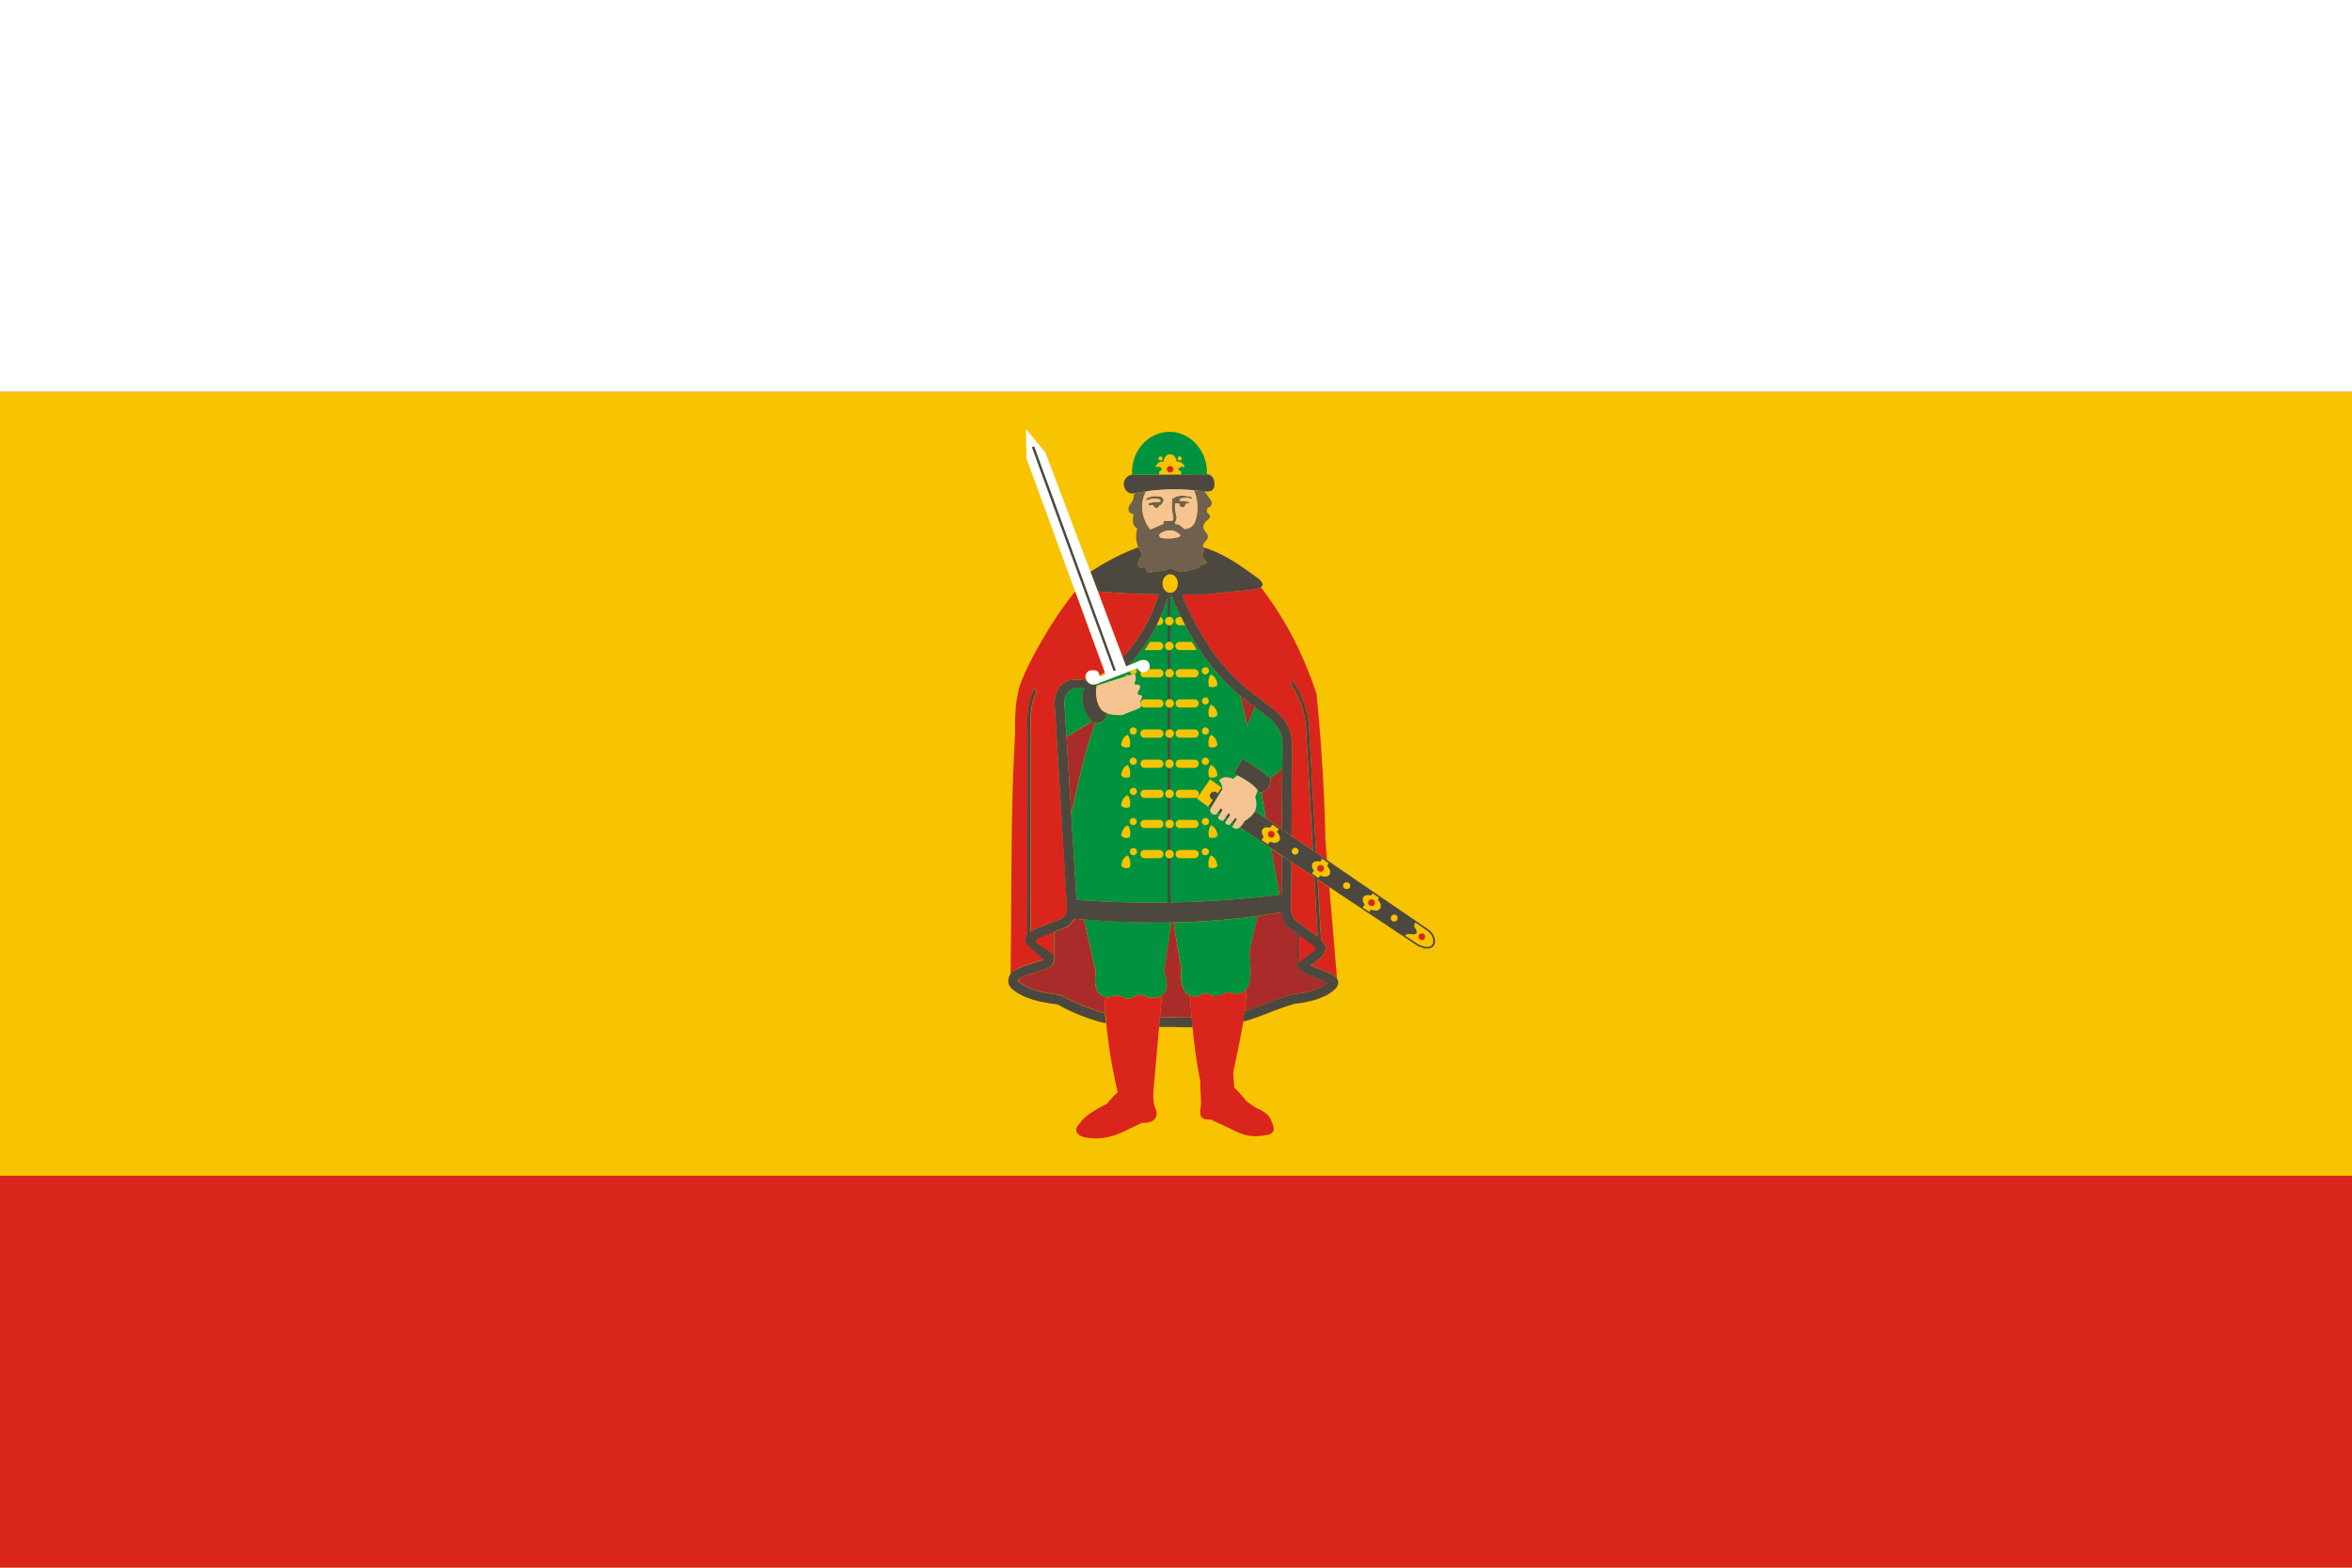 <svg id="Layer_3" data-name="Layer 3" xmlns="http://www.w3.org/2000/svg" xmlns:xlink="http://www.w3.org/1999/xlink" viewBox="0 0 1500 1000"><defs><style>.cls-1{fill:none;}.cls-2{clip-path:url(#clip-path);}.cls-3,.cls-9{fill:#da251d;}.cls-10,.cls-4{fill:#fff;}.cls-12,.cls-5{fill:#f8c300;}.cls-6{fill:#4c4840;}.cls-10,.cls-11,.cls-12,.cls-13,.cls-6,.cls-7,.cls-8,.cls-9{fill-rule:evenodd;}.cls-7{fill:#00923f;}.cls-8{fill:#aa2c2a;}.cls-11{fill:#f5c491;}.cls-13{fill:#70614e;}</style><clipPath id="clip-path"><path class="cls-1" d="M2801.39-2.22H1795.82V1002.22H3304.18V-2.22ZM9749.18,2611.43l157.07,316.48,349.75,50-252.46,247.16,60.49,348.06L9751,3409.5l-312.34,165.07,58.94-348.36L9244,2980.14l349.52-51.56ZM1138.28,3944.62h-775a63,63,0,0,0-63,63v798.45a47,47,0,0,0,47,47h804a50,50,0,0,0,50-49.95V4007.63A63,63,0,0,0,1138.28,3944.62Zm2911.55-757.9c75.1,169.86,185.93,296.89,300.17,345.65,114.24-48.76,225.07-175.79,300.17-345.65,70.43-159.29,95.6-327.31,69-450-106.49-46.16-234.51-71.13-369.15-71.13s-262.66,25-369.15,71.13C3954.23,2859.41,3979.4,3027.43,4049.83,3186.72ZM365.17,2749.5c.77,457.06,17.61,675.85,384.83,778.57,366.51-102.52,384-320.64,384.83-775.89C1025.47,2699.63,890.07,2671,747.11,2671,606.63,2671,473.51,2698.69,365.17,2749.5Zm2508.09-13c-98.86-36.86-213.41-56.68-333.23-56.68-112,0-219.34,17.31-313.62,49.65,96.18,128.37,58.12,257.93,24,373.85-28.78,97.79-56,190.16-2.17,270.14,52.79,78.48,160.67,107,247.35,129.86,20.21,5.34,39.38,10.46,56.8,15.84,17.43-5.38,36.6-10.5,56.81-15.84,86.68-22.89,194.55-51.38,247.34-129.86,53.81-80,26.62-172.35-2.17-270.14C2820.87,2989.51,2783.61,2862.57,2873.26,2736.5Zm3190.48,2623v385.3h257.31v-385.3ZM4489.45,5808.88v-479h-278.9v479Zm69.64-1778.59c-59.85-26.91-132.53-41.51-209.09-41.51s-149.24,14.6-209.09,41.51a154.32,154.32,0,0,1-105.47,106.36c.06,399.13,4.57,587,314.56,673.75,310-86.71,314.5-274.62,314.56-673.75A154.3,154.3,0,0,1,4559.09,4030.29Zm-1529.82-64.83h-54.22c-92.58,55-177.12,61.65-245.23,49.81-55.25-9.71-99.77-31.57-129.13-49.81H2496.51c-44.44,25.58-86.9,40.57-126.36,48.23-124.24,24.15-219.35-24.55-256.44-48.23h-42.39C2045.51,4342.34,2175,4567.84,2288,4690.65a758.26,758.26,0,0,0,82.17,77c60.45,48.62,114.76,76.71,146.17,90.61,16.42,7.34,26.52,10.73,27.94,11.2l5.76,1.9,5.61-2.45c7.73-3.47,15.39-7,22.81-10.65a751.4,751.4,0,0,0,151.38-96.45c158.41-130.16,232.6-303,267.33-440.34C3041,4147.79,3032.19,3999.88,3029.27,3965.46Zm3120.73,18c-43.78,57.24-177.67,104.37-286,104.37a309.66,309.66,0,0,1-46.74-3.36c-31,113.22-9.12,275.27,58.64,428.5C5944.49,4668,6045.69,4784,6150,4828.55,6254.31,4784,6355.51,4668,6424.09,4513c67.75-153.23,89.59-315.28,58.63-428.5a309.75,309.75,0,0,1-46.74,3.36C6327.66,4087.81,6193.78,4040.68,6150,3983.44ZM9993.38,5359.59V5837a289,289,0,0,1-8.65,71.69,232.36,232.36,0,0,1-34.23,75.52,221.61,221.61,0,0,1-53.1,53.62,241.3,241.3,0,0,1-71,34.59,264.67,264.67,0,0,1-76.44,11.17c-51.62,0-102.32-15.1-142.75-42.53a224.18,224.18,0,0,1-39.49-34.05,221.25,221.25,0,0,1-32.44-46.06,240.85,240.85,0,0,1-21.62-58.74,292.45,292.45,0,0,1-7.08-65.21V5359.59Zm-2288.09,52.46V5981.3a254.17,254.17,0,0,1,45.18,3.93,263.4,263.4,0,0,1,41.35,11c10.89,3.82,22.09,8.45,35.23,14.54,7.53,3.5,14.82,7.06,21.87,10.5l9.24,4.49c29,14,57.86,26.62,91.84,26.62a148.25,148.25,0,0,0,48.07-8.31c15.36-5.19,30.21-12.38,45.33-19.92l4.48-2.23.05,0c12.85-6.41,26.13-13.05,40.55-19.05a277.88,277.88,0,0,1,54.69-16.76,269.21,269.21,0,0,1,51.54-4.78V5412.05Zm-4941-29.3v420.3a254.17,254.17,0,0,1-7.62,63.12,204.79,204.79,0,0,1-30.13,66.49,195,195,0,0,1-46.76,47.21,212.49,212.49,0,0,1-62.48,30.46,233.13,233.13,0,0,1-67.3,9.83c-45.45,0-90.09-13.3-125.69-37.44a197.87,197.87,0,0,1-34.77-30,194.74,194.74,0,0,1-28.56-40.56,211.56,211.56,0,0,1-19-51.72,257.26,257.26,0,0,1-6.24-57.41v-420.3Zm-2259-2.92v569.25a254.17,254.17,0,0,1,45.18,3.94,262.32,262.32,0,0,1,41.35,11c10.89,3.81,22.09,8.44,35.23,14.54,7.53,3.5,14.82,7.06,21.87,10.5l9.24,4.48c29,14,57.86,26.63,91.84,26.63a148.27,148.27,0,0,0,48.07-8.32c15.36-5.18,30.21-12.37,45.33-19.91l4.48-2.23,0,0c12.85-6.41,26.13-13.06,40.55-19.06a277.15,277.15,0,0,1,54.69-16.75,269.2,269.2,0,0,1,51.54-4.79V5379.83ZM8467,7249.5v-499a67,67,0,0,0-67-67H7500a67,67,0,0,0-67,67v499a67,67,0,0,0,67,67h900A67,67,0,0,0,8467,7249.5Zm1800-566H9233v633h1034ZM1052,8426.83V8173.17a82.37,82.37,0,0,0-41.18-71.33L791.18,7975a82.37,82.37,0,0,0-82.36,0L489.14,8101.84A82.37,82.37,0,0,0,448,8173.17v253.66a82.37,82.37,0,0,0,41.18,71.33L708.82,8625a82.37,82.37,0,0,0,82.36,0l219.68-126.83A82.37,82.37,0,0,0,1052,8426.83Zm1800,47.55V8125.62l-302-174.38-302,174.38v348.76l302,174.38ZM4350,7969c-182.81,0-331,148.19-331,331s148.19,331,331,331,331-148.19,331-331S4532.81,7969,4350,7969Zm342-699.41V6730.41a75.41,75.41,0,0,0-75.41-75.41H4077.41a75.41,75.41,0,0,0-75.41,75.41v539.18a75.41,75.41,0,0,0,75.41,75.41h539.18A75.41,75.41,0,0,0,4692,7269.59ZM6495,6655H5805v690h690ZM918.65,6625.52H581.35A82.36,82.36,0,0,0,510,6666.7L341.37,6958.82a82.32,82.32,0,0,0,0,82.36L510,7333.3a82.36,82.36,0,0,0,71.33,41.18h337.3A82.36,82.36,0,0,0,990,7333.3l168.65-292.12a82.32,82.32,0,0,0,0-82.36L990,6666.7A82.36,82.36,0,0,0,918.65,6625.52Zm1847.56,0H2333.79L2117.59,7000l216.2,374.48h432.42L2982.41,7000Zm186.6-4695.87c2.5-5.32,7.79-34.66,9.13-43.25,3.07-19.73.35-33-3.77-53.05-1.39-6.74-3-14.39-4.51-23.27-3.93-22.61-7.88-43.07-16.4-64.58-.43-1.08-.86-2.17-1.28-3.27-1-2.59-1.95-5.18-2.86-7.78-9.49-26.92-13.1-50.45-10.74-69.93,1.83-15.11,6.77-29.71,15.08-44.62,1.58-2.84,9-13.93,13-19.89,1.06-1.6,1.92-2.88,2.37-3.62-7.49,0-17.37-.1-27.36-.83-39.38-2.88-73.14-12.81-108.89-23.33-13.76-4-28-8.24-43-12.18-33.55-8.78-49.64-12.53-78.88-15.52-19-1.93-20.84-2.91-41.13-3.64-21.84-.79-45.14-1.07-55.9-.61-7,.3-24.61,1.19-31.76,1.69-1.2.08-2.6.12-4.19.12-9.34,0-26-1.37-49.4-4.08-31-3.59-66.72-8.68-85.24-11.39-10.39-1.53-16.09-2.52-21.11-3.4-4.63-.8-8.63-1.5-15.17-2.42-14.67-2.07-23.11-5.89-23.2-5.93-1.62,0-11.49-3.84-11.6-3.88a5.07,5.07,0,0,1-3.08-1.18l-.21.1c1.46,5.44,2.86,11,4.15,16.44,4.28,18,7.74,36.67,10.3,55.36a664.84,664.84,0,0,1,5.81,88.81c0,27.24-1.39,55.19-4.31,85.45-2.57,26.63-5.95,51.79-8.93,74-1.41,10.54-2.75,20.5-3.92,30-1,8-1.77,15-2.37,21.14v.24a161.74,161.74,0,0,0,21.83,14.06,226.42,226.42,0,0,0,63.3,22.33c6.86,1.35,18.19,2.07,32.77,2.07h0c26.91,0,58.72-2.44,77.34-5.94,15.72-2.94,49.4-12.19,60.47-15.23,5.22-1.43,9.49-2.29,13.91-3.62,7.87-2.37,8.12-3.52,17.65-5.57,3.07-.66,21.2-5,24.62-5.88,14.87-3.86,18.68-3.77,33.79-5.33,22.09-2.27,42.8-3.52,58.82-3.52q3.51,0,6.78.09c23.93.61,58.48,3.42,81.71,8.29,43.82,9.2,66.61,17.74,87.1,32.63,3.1,2.25,15,11,18.82,13.93l.5,0ZM1500,0H0V1000H1500Z"/></clipPath></defs><g class="cls-2"><rect class="cls-3" width="1500" height="1000"/><rect class="cls-4" width="1500" height="250"/><rect class="cls-5" y="250" width="1500" height="500"/><path class="cls-6" d="M722.92,302.75l46.62-.21c3.38,0,5,2.92,5,6.21h0c0,3.29-1.5,5.21-6.16,4.67-18.38-2.13-31.13-1.46-45.5,1.33-3.34.67-6.17-2.71-6.17-6h0a6.12,6.12,0,0,1,6.17-6Z"/><path class="cls-7" d="M745.79,275.46c13.17,0,23.92,11.58,23.92,25.75,0,.46,0,.87,0,1.33h-.13l-46.62.21a8.29,8.29,0,0,0-1,.08c0-.54,0-1.08,0-1.62,0-14.17,10.75-25.75,24-25.75Z"/><path class="cls-6" d="M792.29,484a90.23,90.23,0,0,1,18,12.71c-.21,5.63-2.58,8.58-7.16,8.79-3.63-5.5-10-8.83-16.34-12.08C788.63,490.33,790.46,487.21,792.29,484Z"/><path class="cls-7" d="M802,584.29l-5,23c.46,10.84,3.58,24.67-7.83,26.88-5.42-.79-4.84-2.21-9.42.21-2.54.7-5.21,2.12-8.21,0-3.71-1-4.71-.75-6.29,1-8.58,2-13.13-4.41-11.75-16.7l-5-30.21A447.38,447.38,0,0,0,802,584.29Z"/><path class="cls-7" d="M691.38,586.5l7.41,33.33c-1.33,10.38,1,16.25,8.67,16.55,3.58-1.42,5-2.21,9.62.16,2.5.75,4.17.75,7.17-1.37,3.71-1,5.75-.54,7.29,1.16,12.13,1.42,14.75-5.08,11-16.91l4.5-31C728.46,588.75,709.92,588,691.38,586.5Z"/><path class="cls-8" d="M827.38,595.67v20.66l2.7,3.09,0-.21.54.5,2,1.37,13.54,5.55.54.37a13.44,13.44,0,0,1-1.75,1.33,37.23,37.23,0,0,1-11.67,4.5,86.59,86.59,0,0,1-8.62,1.3c-2,.62-4.09,1.25-6.09,1.91-5.91,2-11.7,4.38-17.58,6.54-2.37.92-4.75,1.71-7.17,2.42.55-4.5.92-9.12,1-14,4.37-5.21,2.41-15.33,2.08-23.71l4.92-22.58c.16-.17.33-.29.5-.46,5-.71,10-1.5,15-2.37a22.14,22.14,0,0,0,1.55,5.62c.29.58.58,1.13.91,1.67a13.28,13.28,0,0,0,3,3.12l4.59,3.38ZM758.79,635c.42,4.71.84,9.42,1.25,14.08-3.37,0-6.79,0-10.16-.16l-.42,0v-.08c-1.08,0-2.21,0-3.33,0-2.13,0-4.25,0-6.38,0L741,635c3.71-2.5,4-7.92,1.5-15.54l4.5-31c.5,0,1,0,1.42,0l5,30.21c-1,8.7,1,14.5,5.33,16.37Zm-54.41.88c.12,3.45.33,6.87.58,10.33l-1.54-.38a119.66,119.66,0,0,1-23.5-9.41c-1.13-.59-2.25-1.21-3.38-1.79-6.91-.84-13.91-1.92-20.41-4.63a25.93,25.93,0,0,1-6.3-3.87,3.36,3.36,0,0,1-.37-.38c-.21-.29.25-1.08.42-1.33a63.3,63.3,0,0,1,8.2-3.42c3.34-1.12,6.71-2.08,10.09-3.17l1.29-.7,1-.8.88-1,.66-1.2.38-1.34v-.33l.25.5V594.38l8.08-3.13c.75-.67,1.5-1.33,2.21-2a19.44,19.44,0,0,0,2.42-3.21c2,.17,4,.38,6,.5l7.41,33.33c-1.12,8.84.38,14.42,5.59,16Zm111-65h0a.12.12,0,0,1,.08,0,.12.12,0,0,0-.08,0Zm.21,0h0Zm.25,0h0Zm.08,0c.46,0,.92-.12,1.37-.17l.13-24.87-6.79-4.54L816,570.75ZM817.58,529l.21-38.67L810,496.42l.33.33c-.16,4.71-1.83,7.5-5,8.46l-.67,1.83,2.67,14.88L817.58,529Zm-26.5-85,4.42,19,4.83-11.87L793,445.63c-.62-.55-1.29-1.09-2-1.63Zm-94.66,16.33h0L682,468.92l-1.87,1,3.08,49.79c.33-1.58.71-3.17,1-4.75,4.13-18.92,8.33-37.75,14.38-53.79h0a13,13,0,0,1-1.67-.29c-.17-.21-.38-.42-.54-.59Z"/><path class="cls-9" d="M794.88,631c-.5,18-4.25,32.71-7.84,50.42-1.08,3.33,0,9,.13,12.41a73.6,73.6,0,0,1,6.87,7.46c1.42,2,4.46,3.54,7,5.42,4.75,1.87,8.5,4.54,9.71,8.08,2.42,5.25,2.37,7.75-2,9-11.58,2.38-16.87-.08-25.12-4.33-2.92-1.38-8.42-3.92-11.34-5.29-6,.08-7.33-1.29-6.71-7.17,1.09-4-.54-13.25,0-17.08-3.75-17.54-5.17-36.29-6.84-54.92a9.93,9.93,0,0,0,6.42.33c1.58-1.7,2.58-1.91,6.29-1,3,2.12,5.67.7,8.21,0,4.58-2.37,4-1,9.42-.16A9.64,9.64,0,0,0,794.88,631Zm-90.5,4.88a322.21,322.21,0,0,0,8.45,60.79,75.79,75.79,0,0,0-6.91,7.46c-7.42,3.79-14.25,7.66-17,12.16q-6,6,2,9c11.58,2.38,20.41-.66,28.66-4.91l8.75-4.13c6,.08,9.92-1.71,9.29-7.54-1.79-3.29-2.25-7.46-2.08-12L741,635c-2,1.37-5.17,1.87-9.46,1.37-1.54-1.7-3.58-2.12-7.29-1.16-3,2.12-4.67,2.12-7.17,1.37-4.62-2.37-6-1.58-9.62-.16a12,12,0,0,1-3.08-.5Z"/><path class="cls-10" d="M721.38,423.75,718.25,425,666.71,288.63,654.25,273.5l.38,18.92L705,430h.46l-4.17,1.58q0-5.19-6.62-3.75c-3.84,2.29-2.67,6.34.37,8.38a6.74,6.74,0,0,0,4.71,0c8.58-3.25,17.12-6.54,25.67-9.79,2,3.16,5,3.75,7.66.41,1.17-4.58-1.87-6.58-5.66-5.62l-6,2.54Z"/><path class="cls-11" d="M722,430.17c-7.63,2.29-15,4.79-22.58,7.12-1.5,8,1.37,16.63,6.62,17.5a.7.7,0,0,1,0,.29,28,28,0,0,0,9.92,1c3.66-1.75,7.33-2.75,11-4.5,1.87-1.79.25-3.25.12-4.41,2-2.34,1.71-4.09-.25-3.79-1.42-.67-1.54-1.63-.33-3,1.33-2.88.71-4.09-1.88-3.63-1.12-.5-1.21-1.33-.37-2.46C724.75,430.63,724,429.25,722,430.17Z"/><path class="cls-12" d="M752.38,291.13a1.29,1.29,0,0,0,0,2.58,1.29,1.29,0,0,0,0-2.58Zm-6.13-1.38c2.54.13,3.67,2,4.17,4.63a5.07,5.07,0,0,1,5.21,3.54c-1.75-.17-2.8-.21-3.59.58-.62.79-.66,1.67.29,1.54a2.2,2.2,0,0,1,.88,2.59l-13.88.08a2.23,2.23,0,0,1,.84-2.67c1,.13.91-.75.29-1.54s-1.79-.75-3.54-.58a5,5,0,0,1,5.16-3.54C742.58,291.75,743.71,289.88,746.25,289.75Zm-6.12,1.38a1.29,1.29,0,1,1-1.3,1.29A1.3,1.3,0,0,1,740.13,291.13Z"/><path class="cls-9" d="M685.71,377.38c-15.79,18.7-35.58,54.95-36.46,64.83-1.75,6.87-2,16.33-1.87,26-3,52.08-2,99.08-2.92,153.13.08-.13.17-.3.25-.42l.83-1.29a70.23,70.23,0,0,1,6.71-3.13c4-1.54,8-2.75,12.08-4a5.2,5.2,0,0,0,1.55-.54l-10.55-9.29c-1.66-2.88-1.37-5,0-6.71q.06-50.75.08-101.54.06-14.25,0-28.5l-.17-3.67.09-5.33.37-4.21c.21-1.33.42-2.67.71-4s.58-2.41.92-3.62l.71-2c.33-.84.66-1.63,1-2.42l.41-1.67,1.88,1.88-.42.62-.75,1.71c-.33.83-.62,1.67-.87,2.5-.42,1.42-.79,2.79-1.09,4.21s-.41,2.54-.58,3.83-.25,2.75-.33,4.09,0,2.91,0,4.37c0,1.21.12,2.42.2,3.63q-.06,63.24-.16,126.45v1.84a21.83,21.83,0,0,1,2.37-1.42l17.84-7c1.45-1.33,3.12-3.21,3.12-5.29L672.5,447.71c.13-1.13.29-2.17.5-3.25a21.56,21.56,0,0,1,1.58-4.42,18.13,18.13,0,0,1,1.46-2.25c4.92-5.71,10.63-4.41,16.88-3.83-1.21-2-1-4.54,1.71-6.17,4.16-.91,6.37.17,6.62,3.21,1.08-.71,2.21-1.37,3.29-2.08l-18.83-51.54ZM716,419.13c1.38-1.42,2.67-2.88,4-4.42a97.69,97.69,0,0,0,6.58-9q2.19-3.44,4.13-7c1.83-3.5,3.46-7,5-10.67,1.16-2.95,2.25-5.91,3.21-8.91-12.34-.17-25.38-.71-38.67-1.92L716,419.13Z"/><path class="cls-10" d="M728.33,452.67a7.16,7.16,0,0,1,.55,2.71A6.83,6.83,0,0,1,715.75,458l12.58-5.33Z"/><polygon class="cls-6" points="659.54 284.67 711.63 427.54 710.21 428.08 658.08 285.25 659.54 284.67"/><circle class="cls-3" cx="746.25" cy="299.33" r="2.08"/><path class="cls-13" d="M724,314.54c-.33.54-.67,1-1,1.54.13,2.05-.79,4.09-2.67,6.13q-2,5.19,2.75,5.75c-1.37,4.71-.37,7.62,2.25,9.29-1.25,3.58-1,7.63.71,12.21l2.25,4.12c-5,8.13-2,8.84,2.17,8.88.71,2,1.67,4,4.42,2.46l8.66-1.13c1.88-1.58,3.5-1.66,4.92-.25,4.29,1.71,8.12,1.67,11.46-.16l3.37-.88c1.84.33,1.59-1.83,3.17-2.12,1.21-.21,2.92-.55,3-2-2.09-1.92-3.71-3.92-1.75-6.38-.17-1.5-.34-3-.54-4.5l1-1.5c1.83-1.87,3.2-3.83,1-6.25s-2.3-4.87,0-7.33c2-1.42,3.55-2.88,1.55-4.75-1.17-.5-1.34-1.75-.5-3.79,2.62-.88,3.29-2.5,1.91-4.92-1.33-1.88-2.62-3.71-4-5.58-2.33-.25-4.54-.46-6.7-.67A29,29,0,0,1,762.67,331c-1,3.67-3.09,6.25-7.21,6.42l-3.54-2.79-2.63-.46.25-1.25.84-2.42c-.5-3.29-1.59-6.66-.84-9.46l2.71.3h.08a1.34,1.34,0,0,0-.12.58,1.84,1.84,0,0,0,3.67,0,1.7,1.7,0,0,0,0-.5h0l2.5-.46,0-.67a15.48,15.48,0,0,0-5.59-.66c-1-.63-.58-1.29.29-1.63a8.69,8.69,0,0,1,5.63-.12c1.54.29,1.92,0,1-.92-3.58-.75-8.17-1.83-12.17,1.29a34.63,34.63,0,0,0,.63,11.54c.25,1.5-.17,2.3-1.25,2.46H742l.13,1.75-8.54,3.75c-5.5-6.87-7-16.79-2.67-24.37-2.33.29-4.63.71-7,1.12ZM732,319c-1.25-.08-1.54.08-1-.87,2.75-1.71,5.55-2,9.59-1.21,1,.62,1.87,1.54,1.37,2.75-.79,1.58-.79,1.87-1.87,2.5-.09,0-.75.41-.84.41a1.82,1.82,0,0,1-1.79,1.46,1.84,1.84,0,0,1-1.83-1.83,15.81,15.81,0,0,0-2.75.08c-.58-.29-.58-.79,0-1.41a22.11,22.11,0,0,1,6.71-.63q1.13-.81,0-1.62A10.49,10.49,0,0,0,732,319Zm19.42,21.13c-2.75-2.3-7.54-2.5-11.46.2-1.17,1.13-.62,2.05.42,2.67a23.64,23.64,0,0,0,10.62-.21c2.09-.62,2.21-1.5.42-2.66Z"/><path class="cls-11" d="M731,313.42c-4.29,7.58-2.83,17.5,2.67,24.37l8.54-3.75-.13-1.75H747c1.08-.16,1.5-1,1.25-2.46a34.63,34.63,0,0,1-.63-11.54c4-3.12,8.59-2,12.17-1.29.88.92.5,1.21-1,.92a8.69,8.69,0,0,0-5.63.12c-.87.34-1.29,1-.29,1.63a15.48,15.48,0,0,1,5.59.66l0,.67-2.45.46h0a1.7,1.7,0,0,1,0,.5,1.84,1.84,0,0,1-3.67,0,1.34,1.34,0,0,1,.12-.58h-.08l-2.71-.3c-.75,2.8.34,6.17.84,9.46l-.84,2.42-.25,1.25,2.63.46,3.54,2.79c4.12-.17,6.17-2.75,7.21-6.42a29,29,0,0,0-1.29-18.33A134,134,0,0,0,731,313.42ZM732,319c-1.25-.08-1.54.08-1-.87,2.75-1.71,5.55-2,9.59-1.21,1,.62,1.87,1.54,1.37,2.75-.79,1.58-.79,1.87-1.87,2.5-.09,0-.75.41-.84.41a1.82,1.82,0,0,1-1.79,1.46,1.84,1.84,0,0,1-1.83-1.83,15.81,15.81,0,0,0-2.75.08c-.58-.29-.58-.79,0-1.41a22.11,22.11,0,0,1,6.71-.63c.75-.54.75-1.08,0-1.67A10.82,10.82,0,0,0,732,319Zm19.42,21.13c-2.75-2.3-7.54-2.5-11.46.2-1.17,1.13-.62,2.05.42,2.67a23.64,23.64,0,0,0,10.62-.21c2.09-.62,2.21-1.54.42-2.66Z"/><path class="cls-6" d="M910.92,592.88,800.46,517.29a.57.57,0,0,1-.08.25,17.83,17.83,0,0,1-6.5,6.09,20.66,20.66,0,0,1-3.21,4.2L904,603.29c3.83,1.88,6.62,2.13,8.5,1.38,4.08-1.67,3.5-8.09-1.54-11.79Zm-131.42-90-.54-.38-2.5,3.5a2.77,2.77,0,0,0-2.21-1.12,2.67,2.67,0,0,0-.71,5.25l-3,4.25v0l1.63,1.08c2.46-4,4.87-8,7.33-11.91v-.71Zm-3,15.5,1.54,1c.5-.79,1-1.63,1.5-2.42,0-1.33-.71-1.58-1.54-.75-.5.75-1,1.42-1.5,2.13Zm4.92,3.29,1.37.87c.46-.7.92-1.41,1.46-2.12.38-1.46.08-1.88-1.25-1.17-.54.79-1,1.59-1.58,2.42Zm4.21,2.79,1.45,1a25.65,25.65,0,0,1,1.67-2.54c-.08-1.13-.25-1.42-1.12-.84-.71.8-1.34,1.59-2,2.42Z"/><path class="cls-7" d="M700.83,435.79l-1.29.75c0,.25-.12.5-.16.75h0c7.58-2.33,15-4.83,22.58-7.12,2-.92,2.79.5,2.21,4.16-.88,1.13-.75,2,.37,2.46,2.59-.46,3.21.75,1.88,3.63-1.21,1.33-1.09,2.29.33,3,2-.3,2.21,1.45.25,3.79.13,1.16,1.75,2.62-.12,4.41-3.67,1.75-7.34,2.75-11,4.5a28,28,0,0,1-9.92-1h0a6.4,6.4,0,0,1-7.33,6.13c-6.59,17.37-10.92,38.08-15.42,58.58L686.58,574A657.38,657.38,0,0,0,816,570.75l-5.29-29.58-20-13.34a20.66,20.66,0,0,0,3.21-4.2,17.83,17.83,0,0,0,6.5-6.09.57.57,0,0,0,.08-.25l6.79,4.63L804.58,507l.67-1.83a9.93,9.93,0,0,1-2.12.33c-3.63-5.5-10-8.83-16.34-12.08,1.84-3.13,3.67-6.25,5.5-9.42A91.79,91.79,0,0,1,810,496.42l7.83-6.09.13-16.2a21.74,21.74,0,0,0-.92-5.34l-.37-1.08a24.65,24.65,0,0,0-6.67-9.13l-1.13-.91-8.5-6.5L795.46,463l-4.38-19c-1.45-1.25-2.91-2.5-4.37-3.79-2-1.83-3.92-3.75-5.83-5.67l-5.42-6-6.54-8.33-5.84-8.71c-1.83-3-3.58-6-5.29-9-2.87-5.37-5.54-10.83-8.08-16.37-1-2.3-2-4.59-3-6.88h-1.42c-1,3.17-2,6.33-3.25,9.46-1.54,3.87-3.2,7.67-5.08,11.42-1.37,2.54-2.79,5-4.29,7.54a115.77,115.77,0,0,1-6.88,9.71,94.11,94.11,0,0,1-6.33,7.08l1.88-.71,6-2.54c3.79-1,6.83,1,5.66,5.62-2.71,3.34-5.66,2.75-7.66-.41l-24.55,9.37Zm78.67,67.13-.58-.38-2.46,3.5a2.77,2.77,0,0,0-2.21-1.12,2.67,2.67,0,0,0-.71,5.25l-3,4.25v0l1.63,1.08c2.46-4,4.87-8,7.33-11.91v-.71Zm-3,15.5,1.54,1c.5-.79,1-1.63,1.5-2.42,0-1.33-.71-1.58-1.54-.75-.5.75-1,1.42-1.5,2.13Zm4.92,3.29,1.37.87c.46-.7.92-1.41,1.46-2.12.38-1.46.08-1.88-1.25-1.17-.54.79-1,1.59-1.58,2.42Zm4.21,2.79,1.45,1a25.65,25.65,0,0,1,1.67-2.54c-.08-1.13-.25-1.42-1.12-.84-.71.8-1.38,1.63-2,2.42ZM706,454.83v0Zm0,.09v0Zm0,0v0Zm0,0v0Zm0,0v0Zm-25.83,15,16.29-9.71a21.88,21.88,0,0,1-5.29-21.41c-3-.34-6.25-.29-8.92,1.5a7.7,7.7,0,0,0-2.38,3,14,14,0,0,0-.62,1.71,19.54,19.54,0,0,0-.46,2.7L680.13,470Z"/><path class="cls-9" d="M753.5,379.25c1.29,3,2.63,6,4,9,2.21,4.58,4.5,9.08,7,13.54,2.08,3.63,4.29,7.21,6.62,10.71,1.88,2.79,3.84,5.5,5.92,8.17s4.29,5.2,6.58,7.75c1.75,1.87,3.55,3.7,5.42,5.5s3.83,3.5,5.83,5.2l2.09,1.67,16.46,12.63A41,41,0,0,1,818,458a30.58,30.58,0,0,1,1.88,2.59,26.47,26.47,0,0,1,3.41,7.79,27.25,27.25,0,0,1,.75,5.54l-.33,59.25,13.54,9.29q-1.81-32.88-3.66-65.75l-.75-13.17-.38-3.37-.58-3.38-.79-3.41-1-3.38-1-2.54-1.84-4.25c-.41-.87-.87-1.71-1.29-2.58l-2.37-4.13-.92-1,2.42-1.2.29,1.08.41.75c.88,1.46,1.67,2.92,2.46,4.37s1.38,2.92,2,4.38c.38.87.71,1.75,1,2.67.54,1.41,1,2.87,1.5,4.37.29,1.17.62,2.33.87,3.54s.5,2.34.67,3.5.33,2.34.41,3.54l.59,9.67q2,35.88,4,71.71l7,4.83-1-13q-.95-45.61-5.67-93.21c-10.08-29.75-21.83-50-35.58-68a13.46,13.46,0,0,1-4.88,1.54c-10.5,1.05-20,2.05-30.46,3.09-4.87,0-10,.08-15.33.08Zm70.17,170.58-.17,22a46.08,46.08,0,0,0,0,9.54c.38,2.21,1,4.41,2.84,5.79l14,10.37q-1.06-19.05-2.13-38l-14.62-9.71ZM840.42,561c.71,12.83,1.46,25.67,2.16,38.5l0,.21,2.33,2.58.5,1.09.17,1v1l-.46,1.7a10.92,10.92,0,0,1-1.21,2.09l-1.08,1.25a27.08,27.08,0,0,1-4.17,3.33l-2.71,2,13.21,5.42c1,.71,1.92,1.33,2.87,2.12l.63.71-4.83-58-7.46-5Z"/><path class="cls-6" d="M686.58,574a658.47,658.47,0,0,0,130.75-3.42l.13-24.87,6.21,4.12-.17,22a46.08,46.08,0,0,0,0,9.54c.38,2.21,1,4.41,2.84,5.79l14,10.37q-1.06-19.05-2.13-38l2.13,1.46c.71,12.83,1.46,25.67,2.16,38.5l0,.21,2.33,2.58.5,1.13.17,1v1l-.46,1.7a10.92,10.92,0,0,1-1.21,2.09l-1.08,1.25a27.08,27.08,0,0,1-4.17,3.33l-2.71,2,13.21,5.42c1,.71,1.92,1.33,2.87,2.12l.84,1,.66,1.5,0,1.71-.63,1.75-1.17,1.42a23.94,23.94,0,0,1-6.29,4.46,49.08,49.08,0,0,1-8.87,3.25,78,78,0,0,1-10.79,1.87c-5.13,1.54-10.17,3.33-15.17,5.25s-9.79,3.83-14.83,5.38c-1,.25-2,.54-3,.79.33-2.21.62-4.42.91-6.67,2.42-.71,4.8-1.5,7.17-2.42,5.88-2.16,11.67-4.54,17.58-6.54,2-.66,4-1.29,6.09-1.91a86.59,86.59,0,0,0,8.62-1.3,37.83,37.83,0,0,0,11.71-4.5,16.38,16.38,0,0,0,1.71-1.33l-.54-.37-13.54-5.55-2-1.37-.54-.5,0,.21-2.7-3V595.67l-4.59-3.38a13.28,13.28,0,0,1-3-3.12c-.33-.54-.62-1.09-.91-1.67a22.14,22.14,0,0,1-1.55-5.62c-44,7.79-88,8.12-132,4.12a21.67,21.67,0,0,1-2.38,3.21c-.75.71-1.5,1.37-2.25,2l-8.08,3.13V613l-.25-.5v.33l-.38,1.34-.66,1.2-.88,1-1,.8-1.29.7c-3.34,1.09-6.75,2-10.09,3.17a69.45,69.45,0,0,0-8.2,3.42c-.17.25-.63,1-.42,1.33a3.36,3.36,0,0,0,.37.38,25.93,25.93,0,0,0,6.3,3.87c6.5,2.71,13.5,3.79,20.41,4.63,1.13.58,2.25,1.2,3.38,1.79a119.66,119.66,0,0,0,23.5,9.41l1.54.38c.17,2.17.33,4.37.54,6.54l0,0a119.07,119.07,0,0,1-30.83-12.08c-7.42-.88-15-2.25-21.84-5.34-.83-.41-1.66-.83-2.5-1.29a24.32,24.32,0,0,1-5.41-4,8.06,8.06,0,0,1-1.42-2.5,10.14,10.14,0,0,1-.25-2.25,9.83,9.83,0,0,1,.5-2.21,12.83,12.83,0,0,1,1-2l.83-1.29c1.67-.88,3.29-1.67,5-2.42.59-.21,1.13-.46,1.71-.71,4-1.54,8-2.75,12.08-4a6.75,6.75,0,0,0,1.55-.58l-10.55-9.29c-1.66-2.88-1.37-5,0-6.71q.06-50.75.12-101.54V466l-.17-3.67.09-5.33.37-4.21c.21-1.33.42-2.67.71-4s.58-2.41.92-3.62l.71-2c.33-.84.66-1.63,1-2.42l.41-1.67,1.88,1.88-.42.62-.75,1.71c-.33.83-.62,1.67-.87,2.5-.42,1.42-.79,2.79-1.09,4.21s-.41,2.54-.58,3.83-.25,2.75-.33,4.13,0,2.87,0,4.33c0,1.21.12,2.42.2,3.63q-.06,63.24-.16,126.45v1.84a21.83,21.83,0,0,1,2.37-1.42l17.84-7c1.45-1.33,3.12-3.21,3.12-5.29L672.5,447.71c.13-1.13.29-2.17.5-3.25a15.92,15.92,0,0,1,3-6.67c4.92-5.71,10.63-4.41,16.88-3.79a5,5,0,0,0,6.71,2.25c-2,8.21.91,17.63,6.37,18.54,0,3.79-3.33,7.63-9,6.13-6.38-6.5-8-14.75-5.83-22-3-.34-6.25-.29-8.92,1.5a8.08,8.08,0,0,0-2.38,3,14,14,0,0,0-.62,1.71,19.54,19.54,0,0,0-.46,2.7L686.58,574Zm131-45,.34-54.87a21.74,21.74,0,0,0-.92-5.34l-.37-1.08a24.11,24.11,0,0,0-6.67-9.13l-1.13-.91-15.79-12c-2.12-1.75-4.25-3.55-6.33-5.42s-3.92-3.75-5.83-5.67l-5.42-6-6.54-8.33-5.84-8.71c-1.83-3-3.58-6-5.29-9-2.87-5.37-5.54-10.83-8.08-16.37-1-2.3-2-4.59-3-6.88h-1.42c-1,3.17-2,6.33-3.25,9.46-1.54,3.87-3.2,7.67-5.08,11.42-1.37,2.54-2.79,5-4.29,7.54a115.77,115.77,0,0,1-6.88,9.71,94.11,94.11,0,0,1-6.33,7.08l-1.25.5L716,419.13c1.38-1.42,2.67-2.88,4-4.42a97.69,97.69,0,0,0,6.58-9q2.19-3.44,4.13-7c1.83-3.5,3.46-7,5-10.67,1.16-2.95,2.25-5.91,3.21-8.91-12.34-.17-25.38-.71-38.67-1.92l-4.71-12.46a149.46,149.46,0,0,1,30.13-15.54H726a.46.46,0,0,1,.08.21l2.25,4.12c-5,8.13-2,8.84,2.17,8.88.71,2,1.67,4,4.42,2.46l8.66-1.13c1.88-1.58,3.5-1.66,4.92-.25,4.29,1.71,8.12,1.67,11.46-.16l3.37-.88c1.84.33,1.59-1.83,3.17-2.12,1.21-.21,2.92-.55,3-2-2.09-1.92-3.71-3.92-1.75-6.38-.13-.92-.21-1.83-.34-2.75h.38c14,4.42,24.67,12.54,35.37,20.29,3.84,3.88,2.17,5.5-3.79,6.54-10.5,1.05-20,2.05-30.46,3.09-4.87,0-10,.08-15.33.08,1.29,3,2.63,6,4,9,2.21,4.58,4.5,9.08,7,13.54,2.08,3.63,4.29,7.21,6.62,10.71,1.88,2.79,3.84,5.5,5.92,8.17s4.29,5.2,6.58,7.75c1.75,1.87,3.55,3.7,5.42,5.5s3.83,3.5,5.83,5.2l2.09,1.67,16.46,12.63A41,41,0,0,1,818,458a30.58,30.58,0,0,1,1.88,2.59,26.47,26.47,0,0,1,3.41,7.79,27.25,27.25,0,0,1,.75,5.54l-.33,59.25L817.58,529Zm19.71,13.5q-1.81-32.88-3.66-65.75l-.75-13.17-.38-3.37-.58-3.38-.79-3.41-1-3.38-1-2.54-1.84-4.25c-.41-.87-.87-1.71-1.29-2.58l-2.37-4.13-.92-1,2.42-1.2.29,1.12.41.71c.88,1.46,1.67,2.92,2.46,4.37s1.42,2.92,2,4.38c.38.87.71,1.75,1,2.67.54,1.41,1,2.87,1.5,4.37.29,1.17.62,2.33.87,3.54s.5,2.34.67,3.5.33,2.34.41,3.54l.59,9.67q2,35.88,4,71.71l-2.17-1.46ZM760.63,655.29c-3.63,0-7.25,0-10.88-.16l-.29-.13v.08c-2.92,0-5.83,0-8.75,0-.5,0-1,0-1.5,0l.54-6.16c2.13,0,4.25,0,6.38,0,1.12,0,2.25,0,3.33,0V649l.42,0c3.37.12,6.79.21,10.16.16.21,2.09.38,4.17.59,6.21Z"/><path class="cls-11" d="M789.08,494.63a13.62,13.62,0,0,0-2.45,2.2c-4.38-1.75-7.42-1.33-9.25,1.17a6.71,6.71,0,0,1,2.12,5.63c-2.62,4.25-5.25,8.54-7.83,12.79.37,3,1.91,3.25,4,3.25.79-1.17,1.54-2.21,2.33-3.38.83-.83,1.54-.58,1.54.75-.91,1.46-1.79,2.88-2.71,4.34.3,1.54,1.71,2,3.25,2.29,1-1.46,2-2.92,2.92-4.38,1.33-.71,1.63-.29,1.25,1.17-1,1.33-1.79,2.71-2.79,4,0,1.42,1.33,1.67,2.67,1.79,1.2-1.41,2.25-2.79,3.5-4.21.87-.58,1-.29,1.12.84-1.12,1.5-1.75,2.83-2.87,4.29a2.25,2.25,0,0,0,2.54,1.37c1.91,0,2.66-.66,5.46-5a17.83,17.83,0,0,0,6.5-6.09,13,13,0,0,0,.16-9c.54-1.46,1-2.92,1.54-4.37-3.2-4.05-8-6.88-13-9.5Z"/><path class="cls-12" d="M779.08,502.33l-7.33-5.25-8.5,12.25,7.17,5.3,3.12-4.46a2.67,2.67,0,0,1,.71-5.25,2.77,2.77,0,0,1,2.21,1.12Z"/><path class="cls-12" d="M902.63,588.46a3.2,3.2,0,0,0-.55,2.79c2.21,3.42,2.3,5.46-2.7,4.54-1.71-.08-2.88.21-3.21,1.09l8.29,5.5a15.65,15.65,0,0,0,1.92.83c.54.21,1.12.37,1.7.54a8.26,8.26,0,0,0,1.46.25c.42,0,.84,0,1.25,0a6.84,6.84,0,0,0,1-.21l.25-.08.59-.29L913,603l.38-.37.29-.5.21-.54.16-.63,0-.62,0-.71-.12-.75-.25-.79-.33-.75-.42-.8-.5-.75-.63-.75-.7-.7-.84-.67-7.66-5.25Zm-27.25-18.67-1,1.46c-2-.58-4-.29-4.84,1s-.5,3.12.79,4.83l-1.25,1.79,4.21,2.8,1-1.5c2.46,1.08,4.88.87,5.88-.59s.33-3.75-1.5-5.66l.87-1.21-4.16-2.88Zm-32.13-22L842,549.63c-2-.59-4-.25-4.83,1s-.46,3.08.79,4.79l-1.29,1.79,4.2,2.83,1.09-1.5c2.41,1,4.83.88,5.87-.58s.34-3.79-1.5-5.67l1.13-1.62ZM811.42,526,810,528c-2-.58-3.92-.29-4.79,1s-.5,3.12.75,4.83l-1.42,2,4.17,2.8,1.25-1.75c2.42,1.08,4.87.87,5.87-.59s.34-3.75-1.5-5.66l1.25-1.75ZM826,540.83a2.15,2.15,0,1,1-2.17,2.17A2.18,2.18,0,0,1,826,540.83Zm32.83,22a2.15,2.15,0,1,1,0,4.29,2.15,2.15,0,1,1,0-4.29Zm30.34,20.54a2.2,2.2,0,0,1,2.16,2.16,2.17,2.17,0,1,1-4.33,0A2.21,2.21,0,0,1,889.17,583.42Z"/><path class="cls-9" d="M906.92,595.38a2.15,2.15,0,0,1,0,4.29,2.15,2.15,0,1,1,0-4.29Zm-32.17-21.71a2.15,2.15,0,1,1-2.17,2.12A2.15,2.15,0,0,1,874.75,573.67Zm-32.5-21.92a2.18,2.18,0,0,1,2.17,2.17,2.15,2.15,0,0,1-2.17,2.16,2.17,2.17,0,0,1-2.17-2.16A2.21,2.21,0,0,1,842.25,551.75ZM810.75,530a2.17,2.17,0,1,1-2.12,2.17A2.18,2.18,0,0,1,810.75,530Z"/><path class="cls-9" d="M828.13,596.21V615l.54-.29.08-.38.83-1.33,1-.92,5.38-3.91a12.68,12.68,0,0,0,3.29-3L837,602.71ZM671.92,609.67v-15l-9.5,3.67a8.06,8.06,0,0,0-1.46,1,1.48,1.48,0,0,0,0,2.08l10.46,7.17.54,1Z"/><ellipse class="cls-5" cx="746.29" cy="372.25" rx="4.92" ry="5.96"/><polygon class="cls-6" points="746.42 379.17 746.42 577.42 746.67 578.33 744.54 578.33 744.75 577.42 744.75 379.17 744.54 378.21 746.67 378.21 746.42 379.17"/><path class="cls-12" d="M752.13,393.58h1.08c.87,1.75,1.75,3.5,2.62,5.21h-3.7a2.59,2.59,0,0,1-2.55-2.58h0a2.6,2.6,0,0,1,2.55-2.63Zm-12.13.09a2.61,2.61,0,0,1,1.83,2.54h0a2.54,2.54,0,0,1-2.5,2.58h-1.7q1.25-2.49,2.37-5.12Zm12.13,15.79h8c1,1.62,1.92,3.25,2.92,4.87a2.48,2.48,0,0,1-1.21.34h-9.66a2.6,2.6,0,0,1-2.55-2.59h0a2.6,2.6,0,0,1,2.55-2.62Zm-18.75,0h6a2.56,2.56,0,0,1,2.5,2.62h0a2.55,2.55,0,0,1-2.5,2.59H730c.92-1.34,1.83-2.67,2.71-4.09C733,410.21,733.17,409.83,733.38,409.46Zm12.33-.13a2.77,2.77,0,0,1,2.75,2.75,2.74,2.74,0,0,1-2.75,2.71,2.71,2.71,0,0,1-2.71-2.71A2.74,2.74,0,0,1,745.71,409.33Zm0-15.87a2.77,2.77,0,0,1,2.75,2.75,2.74,2.74,0,0,1-2.75,2.71,2.71,2.71,0,0,1-2.71-2.71A2.74,2.74,0,0,1,745.71,393.46ZM720.5,428.25a2.31,2.31,0,0,0,1.58,1.83,1.71,1.71,0,0,1,1.5,0,2.24,2.24,0,0,0,1.46-2.12,2.19,2.19,0,0,0-.37-1.25c-1.38.54-2.79,1.08-4.17,1.58Zm-1.33,2a5.24,5.24,0,0,1,.41.59l-2.33.75A4.93,4.93,0,0,1,719.17,430.29Zm49.54-4.66a2.28,2.28,0,0,1,2.29,2.29,2.31,2.31,0,0,1-2.29,2.29,2.28,2.28,0,0,1-2.29-2.29A2.26,2.26,0,0,1,768.71,425.63Zm3.54,4.66c-1.58,2-1.87,4.71-1.29,7.63,1.87.71,4,.79,5.5-1.09-.42-3.45-2.08-5.7-4.21-6.54Zm-20-3.41h9.67a2.59,2.59,0,0,1,2.5,2.62h0a2.6,2.6,0,0,1-2.5,2.63h-9.67a2.6,2.6,0,0,1-2.5-2.63h0A2.59,2.59,0,0,1,752.25,426.88Zm-19.29,0h6.5A2.62,2.62,0,0,1,742,429.5h0a2.63,2.63,0,0,1-2.54,2.63h-9.67a2.6,2.6,0,0,1-2.5-2.63h0a2.37,2.37,0,0,1,.17-1c1.71,1,3.67.59,5.5-1.66Zm12.92-.09a2.71,2.71,0,0,1,0,5.42,2.71,2.71,0,1,1,0-5.42ZM722.75,464a2.31,2.31,0,0,0-2.29,2.29,2.29,2.29,0,1,0,4.58,0A2.31,2.31,0,0,0,722.75,464Zm-3.58,4.71c1.58,2,1.87,4.71,1.33,7.63-1.87.7-4,.79-5.5-1.09.42-3.46,2.08-5.71,4.17-6.54ZM768.71,464a2.31,2.31,0,0,1,2.29,2.29,2.29,2.29,0,0,1-2.29,2.3,2.3,2.3,0,0,1,0-4.59Zm3.54,4.71c-1.58,2-1.87,4.71-1.29,7.63,1.87.7,4,.79,5.5-1.09-.42-3.46-2.08-5.71-4.21-6.54Zm-49.5,14.54a2.3,2.3,0,1,0,2.29,2.29A2.31,2.31,0,0,0,722.75,483.29ZM719.17,488c1.58,2,1.87,4.67,1.33,7.58-1.87.75-4,.84-5.5-1.08.42-3.46,2.08-5.71,4.17-6.5Zm49.54-4.71a2.3,2.3,0,1,1-2.29,2.29A2.28,2.28,0,0,1,768.71,483.29Zm3.54,4.71c-1.58,2-1.87,4.67-1.29,7.58,1.87.75,4,.84,5.5-1.08-.42-3.46-2.08-5.71-4.21-6.5Zm-20-22.67h9.67a2.57,2.57,0,0,1,2.5,2.63h0a2.55,2.55,0,0,1-2.5,2.58h-9.67a2.55,2.55,0,0,1-2.5-2.58h0A2.57,2.57,0,0,1,752.25,465.33Zm-22.46,0h9.67A2.6,2.6,0,0,1,742,468h0a2.58,2.58,0,0,1-2.54,2.58h-9.67a2.55,2.55,0,0,1-2.5-2.58h0A2.57,2.57,0,0,1,729.79,465.33Zm-7,37.17a2.31,2.31,0,0,0-2.29,2.29,2.29,2.29,0,0,0,4.58,0A2.31,2.31,0,0,0,722.75,502.5Zm-3.58,4.71c1.58,2,1.87,4.71,1.33,7.58-1.87.75-4,.84-5.5-1C715.42,510.29,717.08,508,719.17,507.21Zm49.54-62.38a2.3,2.3,0,0,1,0,4.59,2.3,2.3,0,0,1,0-4.59Zm3.54,4.71c-1.58,2-1.87,4.67-1.29,7.59,1.87.75,4,.83,5.5-1.09C776,452.58,774.38,450.33,772.25,449.54Zm-20-3.41h9.67a2.55,2.55,0,0,1,2.5,2.58h0a2.56,2.56,0,0,1-2.5,2.62h-9.67a2.56,2.56,0,0,1-2.5-2.62h0A2.55,2.55,0,0,1,752.25,446.13Zm-22.46,0h9.67a2.58,2.58,0,0,1,2.54,2.58h0a2.59,2.59,0,0,1-2.54,2.62h-9.67a2.56,2.56,0,0,1-2.5-2.62h0A2.55,2.55,0,0,1,729.79,446.13Zm22.46,38.45h9.67a2.56,2.56,0,0,1,2.5,2.59h0a2.56,2.56,0,0,1-2.5,2.62h-9.67a2.56,2.56,0,0,1-2.5-2.62h0A2.56,2.56,0,0,1,752.25,484.58Zm-22.46,0h9.67a2.59,2.59,0,0,1,2.54,2.59h0a2.59,2.59,0,0,1-2.54,2.62h-9.67a2.56,2.56,0,0,1-2.5-2.62h0A2.56,2.56,0,0,1,729.79,484.58Zm-7,37.17A2.29,2.29,0,1,0,725,524,2.31,2.31,0,0,0,722.75,521.75Zm-3.58,4.71c1.58,2,1.87,4.67,1.33,7.58-1.87.75-4,.84-5.5-1.08.42-3.46,2.08-5.71,4.17-6.5Zm49.54-4.71a2.29,2.29,0,1,1,0,4.58,2.29,2.29,0,1,1,0-4.58Zm3.54,4.71c-1.58,2-1.87,4.67-1.29,7.58,1.87.75,4,.84,5.5-1.08-.42-3.46-2.08-5.71-4.21-6.5Zm-26.37-61.21a2.71,2.71,0,0,1,0,5.42,2.71,2.71,0,1,1,0-5.42Zm0-19.25a2.7,2.7,0,0,1,2.7,2.71,2.73,2.73,0,0,1-2.7,2.75,2.77,2.77,0,0,1-2.75-2.75A2.74,2.74,0,0,1,745.88,446Zm6.37,57.79h9.67a2.57,2.57,0,0,1,2.5,2.63h0a2.56,2.56,0,0,1-2.5,2.58h-9.67a2.56,2.56,0,0,1-2.5-2.58h0A2.57,2.57,0,0,1,752.25,503.79Zm-22.46,0h9.67a2.6,2.6,0,0,1,2.54,2.63h0a2.59,2.59,0,0,1-2.54,2.58h-9.67a2.56,2.56,0,0,1-2.5-2.58h0A2.57,2.57,0,0,1,729.79,503.79Zm-7,37.17a2.31,2.31,0,0,0-2.29,2.29,2.29,2.29,0,0,0,4.58,0A2.31,2.31,0,0,0,722.75,541Zm-3.58,4.71c1.58,2,1.87,4.71,1.33,7.58-1.87.75-4,.83-5.5-1C715.42,548.75,717.08,546.5,719.17,545.67ZM768.71,541a2.31,2.31,0,0,1,2.29,2.29,2.28,2.28,0,0,1-2.29,2.29,2.26,2.26,0,0,1-2.29-2.29A2.28,2.28,0,0,1,768.71,541Zm3.54,4.71c-1.58,2-1.87,4.71-1.29,7.58,1.87.75,4,.83,5.5-1C776,548.75,774.38,546.5,772.25,545.67Zm-26.37-61.21a2.7,2.7,0,0,1,2.7,2.71,2.73,2.73,0,0,1-2.7,2.75,2.77,2.77,0,0,1-2.75-2.75A2.74,2.74,0,0,1,745.88,484.46ZM752.25,523h9.67a2.56,2.56,0,0,1,2.5,2.59h0a2.57,2.57,0,0,1-2.5,2.62h-9.67a2.57,2.57,0,0,1-2.5-2.62h0A2.56,2.56,0,0,1,752.25,523Zm-22.46,0h9.67a2.59,2.59,0,0,1,2.54,2.59h0a2.6,2.6,0,0,1-2.54,2.62h-9.67a2.57,2.57,0,0,1-2.5-2.62h0A2.56,2.56,0,0,1,729.79,523Zm16.09-19.37a2.73,2.73,0,0,1,2.7,2.75,2.7,2.7,0,0,1-2.7,2.71,2.74,2.74,0,0,1-2.75-2.71A2.77,2.77,0,0,1,745.88,503.67Zm6.37,38.58h9.67a2.57,2.57,0,0,1,2.5,2.63h0a2.56,2.56,0,0,1-2.5,2.58h-9.67a2.56,2.56,0,0,1-2.5-2.58h0A2.57,2.57,0,0,1,752.25,542.25Zm-22.46,0h9.67a2.6,2.6,0,0,1,2.54,2.63h0a2.59,2.59,0,0,1-2.54,2.58h-9.67a2.56,2.56,0,0,1-2.5-2.58h0A2.57,2.57,0,0,1,729.79,542.25Zm16.09-19.33a2.7,2.7,0,0,1,2.7,2.71,2.73,2.73,0,0,1-2.7,2.75,2.77,2.77,0,0,1-2.75-2.75A2.74,2.74,0,0,1,745.88,522.92Zm0,19.21a2.73,2.73,0,0,1,2.7,2.75,2.69,2.69,0,0,1-2.7,2.7,2.73,2.73,0,0,1-2.75-2.7A2.77,2.77,0,0,1,745.88,542.13Z"/></g></svg>